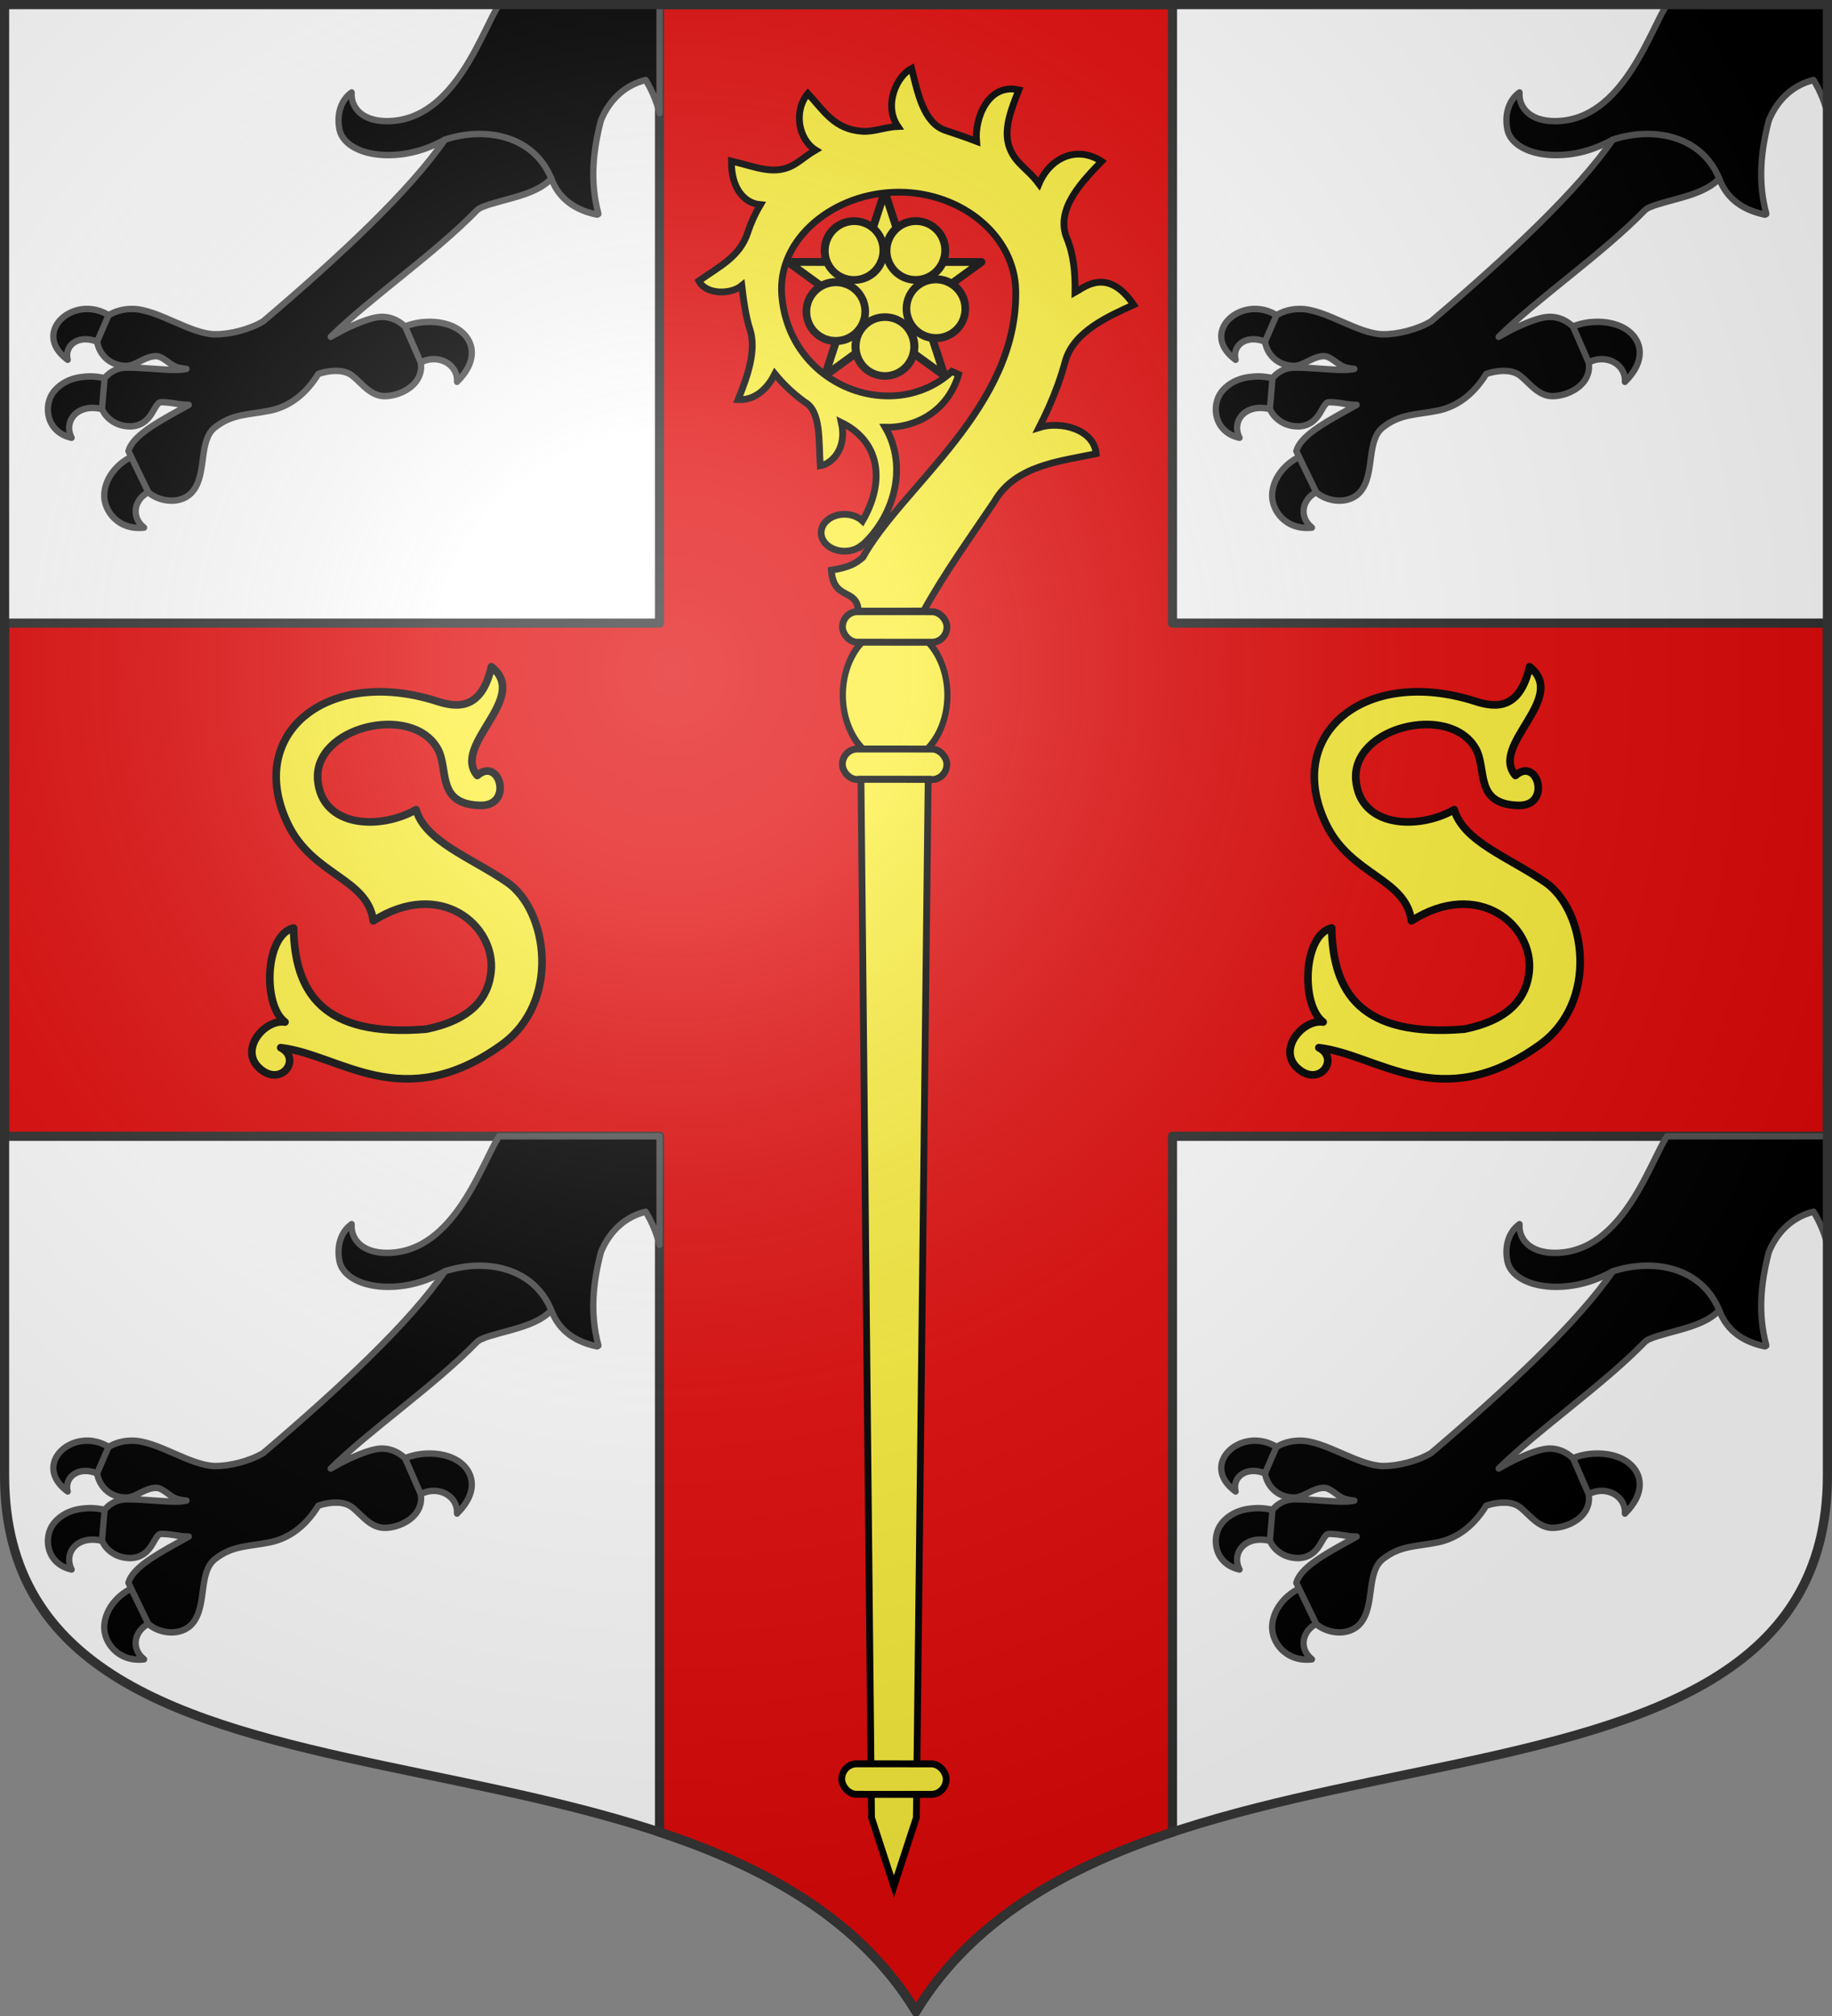 <?xml version="1.0" encoding="UTF-8" standalone="no"?>
<!-- Created with Inkscape (http://www.inkscape.org/) -->
<svg
   xmlns:dc="http://purl.org/dc/elements/1.1/"
   xmlns:cc="http://creativecommons.org/ns#"
   xmlns:rdf="http://www.w3.org/1999/02/22-rdf-syntax-ns#"
   xmlns:svg="http://www.w3.org/2000/svg"
   xmlns="http://www.w3.org/2000/svg"
   xmlns:xlink="http://www.w3.org/1999/xlink"
   xmlns:sodipodi="http://sodipodi.sourceforge.net/DTD/sodipodi-0.dtd"
   xmlns:inkscape="http://www.inkscape.org/namespaces/inkscape"
   width="600"
   height="660"
   id="svg2383"
   sodipodi:version="0.32"
   inkscape:version="0.46"
   version="1.0"
   sodipodi:docname="Blason_de_la_ville_de_Elzange-A_(Moselle).svg"
   inkscape:output_extension="org.inkscape.output.svg.inkscape">
  <rect width="100%" height="100%" fill="#808080" stroke="none"/>
  <defs
     id="defs2385">
    <inkscape:perspective
       sodipodi:type="inkscape:persp3d"
       inkscape:vp_x="0 : 330 : 1"
       inkscape:vp_y="0 : 1000 : 0"
       inkscape:vp_z="600 : 330 : 1"
       inkscape:persp3d-origin="300 : 220 : 1"
       id="perspective2470" />
    <clipPath
       id="shield_cut">
      <path
         d="M -298.5,-298.5 L -298.5,183 C -298.5,312.055 -66.86,248.948 0,358.5 C 66.86,248.948 298.5,312.055 298.5,183 L 298.5,-298.5 L -298.5,-298.5 z"
         id="shield" />
    </clipPath>
    <radialGradient
       r="405"
       cy="-80"
       cx="-80"
       gradientUnits="userSpaceOnUse"
       id="Gradient1">
      <stop
         id="stop2521"
         offset="0"
         style="stop-color:#fff;stop-opacity:0.31" />
      <stop
         id="stop2523"
         offset="0.19"
         style="stop-color:#fff;stop-opacity:0.25" />
      <stop
         id="stop2525"
         offset="0.6"
         style="stop-color:#6b6b6b;stop-opacity:0.125" />
      <stop
         id="stop2527"
         offset="1"
         style="stop-color:#000;stop-opacity:0.125" />
    </radialGradient>
    <g
       id="s">
      <g
         id="c">
        <path
           id="t"
           d="M 0,0 L 0,1 L 0.5,1 L 0,0 z"
           transform="matrix(0.951,0.309,-0.309,0.951,0,-1)" />
        <use
           xlink:href="#t"
           transform="scale(-1,1)"
           id="use2144"
           x="0"
           y="0"
           width="810"
           height="540" />
      </g>
      <g
         id="a">
        <use
           xlink:href="#c"
           transform="matrix(0.309,0.951,-0.951,0.309,0,0)"
           id="use2147"
           x="0"
           y="0"
           width="810"
           height="540" />
        <use
           xlink:href="#c"
           transform="matrix(-0.809,0.588,-0.588,-0.809,0,0)"
           id="use2149"
           x="0"
           y="0"
           width="810"
           height="540" />
      </g>
      <use
         xlink:href="#a"
         transform="scale(-1,1)"
         id="use2151"
         x="0"
         y="0"
         width="810"
         height="540" />
    </g>
    <g
       id="f">
      <rect
         width="100"
         height="60"
         x="-50"
         y="-30"
         style="fill:#28166f"
         id="rect1964" />
      <g
         transform="translate(0,-20)"
         style="fill:#ffffff"
         id="g1966">
        <path
           d="M -1.212,27.818 C -1.212,22.175 -2.091,20.471 -4.542,13.98 C -5.709,10.888 -5.024,7.103 -2.858,3.601 C -2.082,2.346 -1.114,1.214 0,0 C 1.114,1.214 2.082,2.346 2.858,3.601 C 5.024,7.103 5.709,10.888 4.542,13.98 C 2.091,20.471 1.212,22.175 1.212,27.818 L -1.212,27.818 z"
           id="path1968" />
        <path
           d="M 2.922,27.672 C 2.922,21.721 5.239,17.829 8.501,16.66 C 9.949,16.141 11.808,16.387 13.519,18.107 C 15.638,20.236 16.255,26.1 10.036,27.228 C 10.694,26.272 10.655,24.147 9.322,23.441 C 8.331,22.916 7.209,23.188 6.646,23.564 C 5.822,24.116 4.917,25.67 4.967,27.672 L 2.922,27.672 z"
           id="rwi" />
        <path
           d="M 1.777,30.183 C 1.79,32.191 2.795,33.518 4.516,34.257 C 4.295,34.955 3.257,36.378 1.831,36.281 C 1.55,37.787 1.282,38.632 0,40 C -1.282,38.632 -1.55,37.787 -1.831,36.281 C -3.257,36.378 -4.295,34.955 -4.516,34.257 C -2.795,33.518 -1.79,32.191 -1.777,30.183 L 1.777,30.183 z"
           id="path1971" />
        <use
           transform="scale(-1,1)"
           id="use1973"
           x="0"
           y="0"
           width="800"
           height="400"
           xlink:href="#rwi" />
        <rect
           width="15.846"
           height="3.218"
           x="-7.923"
           y="27.331"
           id="rect1975" />
      </g>
    </g>
    <g
       id="s-4">
      <g
         id="c-6">
        <path
           id="t-0"
           d="M 0,0 L 0,1 L 0.5,1 L 0,0 z"
           transform="matrix(0.951,0.309,-0.309,0.951,0,-1)" />
        <use
           xlink:href="#t-0"
           transform="scale(-1,1)"
           id="use2144-7"
           x="0"
           y="0"
           width="810"
           height="540" />
      </g>
      <g
         id="a-1">
        <use
           xlink:href="#c-6"
           transform="matrix(0.309,0.951,-0.951,0.309,0,0)"
           id="use2147-7"
           x="0"
           y="0"
           width="810"
           height="540" />
        <use
           xlink:href="#c-6"
           transform="matrix(-0.809,0.588,-0.588,-0.809,0,0)"
           id="use2149-7"
           x="0"
           y="0"
           width="810"
           height="540" />
      </g>
      <use
         xlink:href="#a-1"
         transform="scale(-1,1)"
         id="use2151-7"
         x="0"
         y="0"
         width="810"
         height="540" />
    </g>
  </defs>
  <sodipodi:namedview
     id="base"
     pagecolor="#ffffff"
     bordercolor="#666666"
     borderopacity="1.0"
     inkscape:pageopacity="0.0"
     inkscape:pageshadow="2"
     inkscape:zoom="1.1863636"
     inkscape:cx="300"
     inkscape:cy="330"
     inkscape:document-units="px"
     inkscape:current-layer="layer6"
     showgrid="false"
     showborder="true"
     inkscape:showpageshadow="true"
     inkscape:window-width="1280"
     inkscape:window-height="977"
     inkscape:window-x="-4"
     inkscape:window-y="-4"
     inkscape:object-nodes="true"
     objecttolerance="9" />
  <g
     inkscape:label="Fond écu"
     inkscape:groupmode="layer"
     id="layer1"
     transform="translate(0,-392.362)">
    <use
       id="use2532"
       xlink:href="#shield"
       style="fill:#ffffff"
       x="0"
       y="0"
       width="744.094"
       height="1052.362"
       transform="translate(300,692.362)" />
    <g
       id="layer3"
       inkscape:label="Meubles"
       transform="translate(300,692.362)" />
    <g
       id="layer2"
       inkscape:label="Reflet final"
       transform="translate(300,692.362)" />
    <g
       id="g2561"
       inkscape:label="Contour final"
       transform="translate(300,692.362)" />
    <path
       style="fill:#e20909;fill-opacity:1;fill-rule:nonzero;stroke:#313131;stroke-width:3;stroke-linecap:butt;stroke-linejoin:round;stroke-miterlimit:4;stroke-dasharray:none;stroke-opacity:1"
       d="M 216,393.862 L 216,596.362 L 1.5,596.362 L 1.5,764.362 L 216,764.362 L 216,992.175 C 250.942,1003.772 281.665,1020.821 300,1050.862 C 318.335,1020.821 349.058,1003.772 384,992.175 L 384,764.362 L 598.5,764.362 L 598.5,596.362 L 384,596.362 L 384,393.862 L 216,393.862 z"
       id="rect3609" />
  </g>
  <g
     inkscape:groupmode="layer"
     id="layer6"
     inkscape:label="Meubles">
    <g
       id="g10380"
       transform="matrix(1.71,0,0,1.76,403.515,-1746.322)">
      <path
         sodipodi:nodetypes="csssscssccsssssscccccc"
         id="path5083-4"
         transform="translate(0,392.362)"
         d="M -140.406,600.719 C -141.191,601.91 -142.006,603.586 -143,605.531 C -144.184,607.848 -145.555,610.494 -147.25,613 C -150.641,618.013 -155.221,622.406 -161.875,622.406 C -164.127,622.406 -165.861,621.828 -167,620.875 C -168.139,619.922 -168.724,618.586 -168.625,617.062 C -170.903,618.643 -171.502,621.493 -170.938,624.031 C -170.347,626.686 -166.786,628.719 -161.625,628.719 C -157.444,628.719 -153.836,627.484 -150.75,625.844 L -130.375,633.094 C -128.884,636.984 -125.664,638.962 -121.688,639.781 C -121.667,639.783 -121.646,639.783 -121.625,639.781 C -121.604,639.783 -121.583,639.783 -121.562,639.781 C -121.516,639.771 -121.474,639.746 -121.438,639.719 C -121.414,639.703 -121.393,639.709 -121.375,639.688 C -121.373,639.669 -121.373,639.644 -121.375,639.625 C -121.373,639.606 -121.373,639.581 -121.375,639.562 C -122.99,633.721 -122.423,628.003 -120.875,622.25 C -119.139,618.169 -116.048,615.643 -112.312,614.75 C -111.065,616.724 -110.219,618.784 -109.656,620.906 L -109.656,600.719 L -140.406,600.719 z"
         style="fill:#000000;fill-opacity:1;fill-rule:nonzero;stroke:#555555;stroke-width:1.2;stroke-linecap:round;stroke-linejoin:round;stroke-miterlimit:4;stroke-dasharray:none;stroke-dashoffset:0;stroke-opacity:1" />
      <path
         id="path3441-9"
         d="M -219.57,1049.7 C -224.701,1049.889 -228.627,1055.149 -223.007,1059.15 C -223.813,1056.041 -220.011,1053.845 -215.945,1056.563 C -214.284,1055.936 -213.138,1053.063 -214.32,1051.444 C -215.987,1050.145 -217.859,1049.638 -219.57,1049.7 L -219.57,1049.7 z M -154.57,1052.119 C -156.119,1052.22 -157.672,1052.587 -159.07,1053.244 C -161.749,1055.532 -160.639,1059.844 -157.07,1061.007 C -153.915,1057.358 -148.227,1059.155 -148.445,1063.257 C -144.4,1059.41 -145.142,1055.77 -147.757,1053.807 C -149.477,1052.515 -151.988,1051.95 -154.57,1052.119 z M -218.57,1062.244 C -218.974,1062.236 -219.374,1062.273 -219.757,1062.301 C -222.309,1062.482 -224.366,1063.49 -225.695,1065.113 C -227.715,1067.581 -227.203,1072.594 -222.257,1073.663 C -224.055,1070.176 -220.474,1066.521 -214.945,1068.825 C -213.16,1067.718 -212.862,1064.51 -214.695,1062.863 C -216.054,1062.483 -217.355,1062.268 -218.57,1062.244 L -218.57,1062.244 z M -209.132,1076.532 C -213.108,1077.762 -215.781,1080.85 -216.007,1084.069 C -216.222,1087.128 -213.391,1090.928 -208.382,1090.369 C -211.84,1087.691 -209.37,1082.777 -204.257,1083.226 C -202.74,1080.094 -205.444,1076.354 -209.132,1076.532 z"
         style="fill:#000000;fill-opacity:1;fill-rule:nonzero;stroke:#555555;stroke-width:1.2;stroke-linecap:round;stroke-linejoin:round;stroke-miterlimit:4;stroke-dasharray:none;stroke-dashoffset:0;stroke-opacity:1"
         sodipodi:nodetypes="cccccccccsccsscccccsccc" />
      <path
         style="fill:#000000;fill-opacity:1;fill-rule:nonzero;stroke:#555555;stroke-width:1.2;stroke-linecap:round;stroke-linejoin:round;stroke-miterlimit:4;stroke-dasharray:none;stroke-dashoffset:0;stroke-opacity:1"
         d="M -150.757,1018.196 C -157.363,1027.568 -170.667,1039.706 -185.569,1052.008 C -188.172,1053.521 -191.974,1054.443 -194.819,1054.415 C -197.096,1054.392 -199.855,1053.246 -202.632,1052.071 C -205.409,1050.896 -208.202,1049.696 -210.694,1049.696 C -212.363,1049.696 -213.969,1050.133 -215.194,1050.883 L -217.382,1055.79 C -216.868,1058.552 -214.57,1060.29 -211.819,1060.29 C -210.797,1060.29 -209.875,1059.769 -208.944,1059.321 C -208.014,1058.873 -207.079,1058.477 -206.069,1058.477 C -205.452,1058.477 -204.824,1058.841 -204.132,1059.321 C -203.44,1059.801 -202.744,1060.379 -201.819,1060.602 C -201.352,1060.715 -200.814,1060.814 -200.257,1060.852 C -200.462,1060.891 -200.684,1060.917 -200.882,1060.946 C -203.142,1061.277 -207.643,1060.602 -211.694,1060.602 C -213.504,1060.602 -214.986,1061.431 -215.944,1062.571 L -216.444,1068.321 C -216.221,1068.756 -215.973,1069.19 -215.632,1069.571 C -214.617,1070.704 -213.041,1071.54 -211.069,1071.54 C -209.915,1071.54 -209.048,1071.182 -208.382,1070.727 C -207.716,1070.272 -207.247,1069.679 -206.882,1069.102 C -206.517,1068.525 -206.232,1067.994 -205.944,1067.602 C -205.657,1067.21 -205.421,1067.04 -205.069,1067.04 C -203.93,1067.04 -203.008,1067.195 -202.007,1067.352 C -201.328,1067.459 -200.634,1067.545 -199.819,1067.54 C -200.578,1067.948 -201.318,1068.356 -202.069,1068.758 C -204.274,1069.94 -206.402,1071.123 -208.069,1072.321 C -209.737,1073.519 -210.975,1074.768 -211.382,1076.133 L -207.569,1083.79 C -206.56,1084.673 -204.992,1085.293 -203.382,1085.352 C -201.772,1085.411 -200.114,1084.926 -199.007,1083.571 C -197.634,1081.89 -197.382,1079.454 -197.069,1077.196 C -196.757,1074.938 -196.343,1072.884 -194.757,1071.696 C -193.06,1070.425 -191.499,1069.862 -189.819,1069.508 C -188.14,1069.155 -186.338,1069.02 -184.257,1068.602 C -180.695,1067.887 -177.525,1065.735 -175.007,1061.79 C -173.274,1061.201 -170.709,1060.864 -169.007,1061.79 C -168.12,1062.273 -167.23,1063.266 -166.194,1064.165 C -165.159,1065.063 -163.905,1065.915 -162.319,1065.915 C -160.745,1065.915 -159,1065.377 -157.632,1064.446 C -156.264,1063.515 -155.319,1062.144 -155.319,1060.446 C -155.32,1060.182 -155.363,1059.928 -155.382,1059.665 L -158.382,1052.977 C -159.568,1051.892 -161.079,1051.165 -162.819,1051.165 C -164.342,1051.165 -166.529,1051.953 -168.757,1052.915 C -170.197,1053.536 -171.382,1054.208 -172.632,1054.883 C -165.035,1047.623 -152.807,1039.508 -144.632,1031.352 C -144.22,1030.941 -143.311,1030.579 -142.132,1030.227 C -140.953,1029.875 -139.502,1029.504 -138.007,1029.102 C -135.167,1028.339 -132.185,1027.348 -130.382,1025.446 C -133.688,1017.595 -142.7,1015.666 -150.757,1018.196 L -150.757,1018.196 z"
         id="path5014-3"
         sodipodi:nodetypes="ccsssccssssscssccssssssscssccsssssscsssssccsscssscc" />
    </g>
    <use
       x="0"
       y="0"
       xlink:href="#g10380"
       id="use10389"
       transform="translate(382.5,-3.68e-5)"
       width="600"
       height="660" />
    <use
       x="0"
       y="0"
       xlink:href="#use10389"
       id="use10391"
       transform="translate(4.421875e-6,370.5)"
       width="600"
       height="660" />
    <use
       x="0"
       y="0"
       xlink:href="#use10391"
       id="use10393"
       transform="translate(-382.5,0)"
       width="600"
       height="660" />
    <g
       id="g5912"
       transform="matrix(1.25,0,0,1.25,-166.37,-339.45)">
      <g
         transform="matrix(0.517,-0.539,0.539,0.517,377.114,565.323)"
         id="g5145">
        <g
           id="g5848"
           transform="matrix(0.952,0.992,-0.992,0.952,201.053,-914.267)">
          <g
             style="fill:#fcef3c;stroke:#000000;stroke-width:6.4;stroke-opacity:1"
             id="g4789"
             transform="matrix(-0.253,-0.184,0.184,-0.253,383.427,455.92)">
            <g
               transform="translate(-66.385,-51.237)"
               style="fill:#fcef3c;stroke:#000000;stroke-width:6.4;stroke-opacity:1;display:inline"
               inkscape:label="Fond écu"
               id="g4791">
              <g
                 style="fill:#fcef3c;stroke:#000000;stroke-width:6.4;stroke-opacity:1"
                 transform="translate(212.95,-619.159)"
                 id="g4793" />
              <g
                 style="fill:#fcef3c;stroke:#000000;stroke-width:6.4;stroke-opacity:1"
                 transform="translate(212.95,-619.159)"
                 inkscape:label="Fond d'écu"
                 id="g4795">
                <g
                   style="fill:#fcef3c;stroke:#000000;stroke-width:3.2;stroke-opacity:1"
                   id="g4797"
                   inkscape:label="Meubles"
                   transform="matrix(2,0,0,2,-732.892,-1853.188)" />
                <g
                   style="fill:#fcef3c;stroke:#000000;stroke-width:3.2;stroke-opacity:1"
                   id="g4799"
                   inkscape:label="Meubles"
                   transform="matrix(2,0,0,2,1696.976,-413.55)" />
                <g
                   style="fill:#fcef3c;stroke:#000000;stroke-width:3.2;stroke-opacity:1"
                   transform="matrix(2,0,0,2,-732.892,-453.188)"
                   inkscape:label="Meubles"
                   id="g4801" />
                <g
                   style="fill:#fcef3c;stroke:#000000;stroke-width:3.2;stroke-opacity:1"
                   transform="matrix(2,0,0,2,-732.892,-453.188)"
                   inkscape:label="Reflet final"
                   id="g4803" />
                <g
                   style="fill:#fcef3c;stroke:#000000;stroke-width:3.2;stroke-opacity:1"
                   transform="matrix(2,0,0,2,-732.892,-453.188)"
                   inkscape:label="Contour final"
                   id="g4805" />
              </g>
              <g
                 style="fill:#fcef3c;stroke:#000000;stroke-width:6.4;stroke-opacity:1"
                 transform="translate(212.95,-619.159)"
                 inkscape:label="Reflet final"
                 id="g4807" />
              <g
                 style="fill:#fcef3c;stroke:#000000;stroke-width:6.4;stroke-opacity:1"
                 transform="translate(212.95,-619.159)"
                 inkscape:label="Contour final"
                 id="g4809" />
              <g
                 style="fill:#fcef3c;stroke:#000000;stroke-width:6.4;stroke-opacity:1"
                 transform="translate(700,-2.8023842e-4)"
                 inkscape:label="Meubles"
                 id="g4811" />
              <path
                 id="path4813"
                 d="M 300,198.441 L 281.369,255.784 L 221.081,255.784 L 269.856,291.216 L 251.225,348.559 L 300,313.127 L 348.775,348.559 L 330.144,291.216 L 378.919,255.784 L 318.631,255.784 L 300,198.441 z"
                 style="opacity:1;fill:#fcef3c;fill-opacity:1;stroke:#000000;stroke-width:6.4;stroke-linecap:butt;stroke-linejoin:round;stroke-miterlimit:4;stroke-dasharray:none;stroke-opacity:1" />
            </g>
            <g
               style="fill:#fcef3c;stroke:#000000;stroke-width:6.4;stroke-opacity:1"
               transform="translate(-66.385,-51.237)"
               inkscape:label="Meubles"
               id="g4815" />
            <g
               style="fill:#fcef3c;stroke:#000000;stroke-width:6.4;stroke-opacity:1"
               transform="translate(-66.385,-51.237)"
               inkscape:label="Reflet final"
               id="g4817" />
            <g
               style="fill:#fcef3c;stroke:#000000;stroke-width:6.4;stroke-opacity:1"
               transform="translate(-66.385,-51.237)"
               inkscape:label="Contour final"
               id="g4819" />
          </g>
          <path
             transform="matrix(-0.897,-0.652,0.612,-0.843,1231.753,1048.838)"
             d="M 1005.783,63.73 A 6.763,7.2 0 1 1 992.257,63.73 A 6.763,7.2 0 1 1 1005.783,63.73 z"
             sodipodi:ry="7.1997514"
             sodipodi:rx="6.7634025"
             sodipodi:cy="63.729698"
             sodipodi:cx="999.02002"
             id="path4821"
             style="fill:#fcef3c;fill-opacity:1;stroke:#000000;stroke-width:1.861;stroke-linecap:butt;stroke-linejoin:miter;stroke-miterlimit:4;stroke-dasharray:none;stroke-opacity:1"
             sodipodi:type="arc" />
          <path
             sodipodi:type="arc"
             style="fill:#fcef3c;fill-opacity:1;stroke:#000000;stroke-width:1.861;stroke-linecap:butt;stroke-linejoin:miter;stroke-miterlimit:4;stroke-dasharray:none;stroke-opacity:1"
             id="path4823"
             sodipodi:cx="999.02002"
             sodipodi:cy="63.729698"
             sodipodi:rx="6.7634025"
             sodipodi:ry="7.1997514"
             d="M 1005.783,63.73 A 6.763,7.2 0 1 1 992.257,63.73 A 6.763,7.2 0 1 1 1005.783,63.73 z"
             transform="matrix(-0.897,-0.652,0.612,-0.843,1215.993,1048.84)" />
          <path
             transform="matrix(0.343,1.055,-0.991,0.322,74.7,-715.161)"
             d="M 1005.783,63.73 A 6.763,7.2 0 1 1 992.257,63.73 A 6.763,7.2 0 1 1 1005.783,63.73 z"
             sodipodi:ry="7.1997514"
             sodipodi:rx="6.7634025"
             sodipodi:cy="63.729698"
             sodipodi:cx="999.02002"
             id="path4825"
             style="fill:#fcef3c;fill-opacity:1;stroke:#000000;stroke-width:1.861;stroke-linecap:butt;stroke-linejoin:miter;stroke-miterlimit:4;stroke-dasharray:none;stroke-opacity:1"
             sodipodi:type="arc" />
          <path
             sodipodi:type="arc"
             style="fill:#fcef3c;fill-opacity:1;stroke:#000000;stroke-width:1.861;stroke-linecap:butt;stroke-linejoin:miter;stroke-miterlimit:4;stroke-dasharray:none;stroke-opacity:1"
             id="path4827"
             sodipodi:cx="999.02002"
             sodipodi:cy="63.729698"
             sodipodi:rx="6.7634025"
             sodipodi:ry="7.1997514"
             d="M 1005.783,63.73 A 6.763,7.2 0 1 1 992.257,63.73 A 6.763,7.2 0 1 1 1005.783,63.73 z"
             transform="matrix(1.109,-8.081844e-8,9.62305e-8,1.042,-741.176,301.831)" />
          <path
             transform="matrix(0.343,-1.055,0.991,0.322,-26.079,1392.044)"
             d="M 1005.783,63.73 A 6.763,7.2 0 1 1 992.257,63.73 A 6.763,7.2 0 1 1 1005.783,63.73 z"
             sodipodi:ry="7.1997514"
             sodipodi:rx="6.7634025"
             sodipodi:cy="63.729698"
             sodipodi:cx="999.02002"
             id="path4829"
             style="fill:#fcef3c;fill-opacity:1;stroke:#000000;stroke-width:1.861;stroke-linecap:butt;stroke-linejoin:miter;stroke-miterlimit:4;stroke-dasharray:none;stroke-opacity:1"
             sodipodi:type="arc" />
        </g>
        <path
           style="fill:#fcef3c;fill-opacity:1;stroke:#000000;stroke-width:2.381;stroke-linecap:round;stroke-linejoin:miter;stroke-miterlimit:4;stroke-dasharray:none;stroke-opacity:1"
           d="M 261.739,-260.655 C 256.113,-262.573 245.555,-258.848 243.732,-250.052 C 240.633,-253.03 236.525,-254.748 233.91,-257.833 C 227.517,-265.375 229.754,-272.6 230.193,-280.795 C 222.274,-280.32 216.295,-272.074 217.777,-265.161 C 215.182,-265.91 212.474,-266.22 209.927,-266.782 C 201.417,-268.663 199.318,-275.74 194.545,-283.783 C 187.407,-277.082 187.097,-270.113 190.545,-265.869 C 187.067,-265.055 183.682,-263.878 180.438,-262.315 C 172.294,-258.369 164.89,-261.319 156.303,-262.929 C 154.532,-257.822 160.477,-251.547 165.546,-250.923 C 162.672,-247.479 158.232,-241.826 156.376,-238.102 C 152.706,-231.57 144.575,-227.677 135.778,-224.177 C 140.256,-219.046 146.956,-219.795 151.236,-221.123 C 150.64,-216.315 150.719,-211.477 151.368,-206.765 C 153.05,-200.308 144.894,-193.809 138.997,-187.319 C 142.339,-184.838 149.966,-184.684 155.09,-192.498 C 159.596,-178.35 151.251,-167.129 135.307,-163.244 C 135.287,-165.313 134.378,-167.588 132.627,-169.413 C 129.487,-172.684 124.847,-173.33 122.268,-170.855 C 119.69,-168.381 120.145,-163.717 123.285,-160.446 C 124.817,-158.85 126.685,-157.88 128.518,-157.591 L 128.504,-157.476 C 143.15,-156.12 159.962,-164.256 164.522,-180.204 C 171.602,-172.519 183.542,-168.182 195.711,-174.46 L 194.864,-176.901 C 167.228,-178.542 151.359,-214.474 172.925,-238.586 C 186.107,-253.325 211.616,-250.219 227.313,-233.864 C 242.64,-217.896 244.429,-193.871 230.781,-180.32 C 201.612,-151.358 153.568,-161.616 126.171,-154.322 C 123.045,-154.655 120.685,-155.121 115.285,-159.172 C 107.901,-151.153 117.164,-148.515 111.488,-142.415 L 127.332,-125.907 C 142.241,-129.858 157.398,-131.954 172.364,-134.569 C 186.575,-138.051 198.533,-127.575 209.079,-120.406 C 214.718,-126.944 208.743,-137.433 201.833,-141.207 C 206.809,-142.705 211.729,-144.451 216.573,-146.556 C 219.533,-147.843 222.333,-149.239 225.008,-150.688 C 234.639,-155.817 247.089,-150.546 255.854,-147.055 C 259.281,-163.1 247.968,-163.869 244.75,-164.913 C 249.769,-169.552 254.012,-174.498 256.469,-180.104 C 260.988,-190.414 275.15,-189.946 284.361,-190.001 C 282.391,-200.428 272.48,-203.874 263.452,-200.387 C 264.132,-204.468 263.768,-206.592 263.951,-210.407 C 264.468,-221.197 273.471,-224.601 282.36,-228.298 C 276.696,-237.748 264.387,-232.66 259.067,-226.507 C 257.643,-229.917 255.565,-234.376 254.316,-236.962 C 250.743,-244.357 257.145,-253.315 261.739,-260.655 z"
           id="path4831"
           sodipodi:nodetypes="ccsccsccccccccccccssscccccssscccccccscccsccsccsc" />
      </g>
      <g
         transform="matrix(1,0,0,1.022,0,-16.638)"
         id="g5908">
        <g
           id="g5679"
           transform="matrix(0.493,-0.513,0.513,0.493,376.954,567.575)">
          <path
             transform="matrix(0.949,0.989,-1.198,1.15,-860.958,-1051.371)"
             d="M 992.76,-26.675 A 14.046,14.901 0 1 1 964.668,-26.675 A 14.046,14.901 0 1 1 992.76,-26.675 z"
             sodipodi:ry="14.901169"
             sodipodi:rx="14.046184"
             sodipodi:cy="-26.675188"
             sodipodi:cx="978.71368"
             id="path4833"
             style="fill:#fcef3c;fill-opacity:1;stroke:#000000;stroke-width:1.657;stroke-linecap:butt;stroke-linejoin:miter;stroke-miterlimit:4;stroke-dasharray:none;stroke-opacity:1"
             sodipodi:type="arc" />
          <rect
             transform="matrix(0.692,0.721,-0.721,0.692,0,0)"
             ry="5.5"
             y="-181.17"
             x="-32.641"
             height="11"
             width="38.5"
             id="rect4835"
             style="fill:#fcef3c;fill-opacity:1;stroke:#000000;stroke-width:2.5;stroke-linecap:butt;stroke-linejoin:miter;stroke-miterlimit:4;stroke-dasharray:none;stroke-opacity:1" />
          <rect
             transform="matrix(0.692,0.721,-0.721,0.692,0,0)"
             style="fill:#fcef3c;fill-opacity:1;stroke:#000000;stroke-width:2.5;stroke-linecap:butt;stroke-linejoin:miter;stroke-miterlimit:4;stroke-dasharray:none;stroke-opacity:1"
             id="rect4837"
             width="38.5"
             height="11"
             x="-32.641"
             y="-131.67"
             ry="5.5" />
          <path
             sodipodi:nodetypes="cccccc"
             id="path4839"
             d="M -197.753,159.808 L 69.216,-102.148 L 86.355,-84.292 L -186.327,171.712 L -209.896,182.898 L -197.753,159.808 z"
             style="fill:#fcef3c;fill-opacity:1;stroke:#000000;stroke-width:2.5;stroke-linecap:butt;stroke-linejoin:miter;stroke-miterlimit:4;stroke-dasharray:none;stroke-opacity:1" />
          <rect
             transform="matrix(0.692,0.721,-0.721,0.692,0,0)"
             ry="5.5"
             y="234.08"
             x="-32.641"
             height="11"
             width="38.5"
             id="rect4841"
             style="fill:#fcef3c;fill-opacity:1;stroke:#000000;stroke-width:2.5;stroke-linecap:butt;stroke-linejoin:miter;stroke-miterlimit:4;stroke-dasharray:none;stroke-opacity:1" />
        </g>
      </g>
    </g>
    <path
       style="fill:#fcef3c;fill-opacity:1;fill-rule:nonzero;stroke:#000000;stroke-width:2.5;stroke-linecap:butt;stroke-linejoin:round;stroke-miterlimit:4;stroke-dasharray:none;stroke-dashoffset:0;stroke-opacity:1"
       d="M 96.14,303.801 C 96.513,324.879 105.672,339.7 139.531,336.927 C 155.203,333.751 160.011,325.996 160.822,318.08 C 162.361,303.063 144.316,287.469 122.268,301.468 C 120.368,287.461 102.363,286.627 94.273,269.741 C 80.095,240.143 107.28,218.043 143.263,229.616 C 149.566,231.642 157.693,232.637 160.941,218.281 C 173.865,228.471 147.743,243.877 156.327,253.877 C 163.584,247.48 168.285,263.963 157.261,263.675 C 142.648,263.294 147.115,251.678 143.263,245.012 C 134.661,230.126 102.549,238.088 104.071,255.411 C 105.436,270.951 124.404,271.825 136.265,265.075 C 139.297,275.524 154.199,280.686 166.125,288.87 C 179.391,297.974 183.808,328.055 164.259,342.059 C 131.805,365.309 111.561,345.293 91.94,342.993 C 98.611,346.425 92.687,355.377 85.875,350.458 C 77.494,344.406 86.443,333.543 93.34,334.594 C 85.924,329.08 86.728,306.033 96.14,303.801 z"
       id="path7047"
       sodipodi:nodetypes="ccscssccssscsscscc" />
    <use
       x="0"
       y="0"
       xlink:href="#path7047"
       id="use11395"
       transform="translate(340,0)"
       width="600"
       height="660" />
  </g>
  <g
     inkscape:groupmode="layer"
     id="layer7"
     inkscape:label="Reflet final"
     sodipodi:insensitive="true">
    <use
       transform="translate(300,300)"
       id="use2536"
       xlink:href="#shield"
       style="fill:url(#Gradient1)"
       x="0"
       y="0"
       width="744.094"
       height="1052.362" />
  </g>
  <g
     inkscape:groupmode="layer"
     id="layer5"
     inkscape:label="Contour final"
     sodipodi:insensitive="true">
    <use
       transform="translate(300,300)"
       id="use2539"
       style="fill:none;stroke:#313131;stroke-width:3;stroke-opacity:1"
       xlink:href="#shield"
       x="0"
       y="0"
       width="744.094"
       height="1052.362" />
  </g>
</svg>
